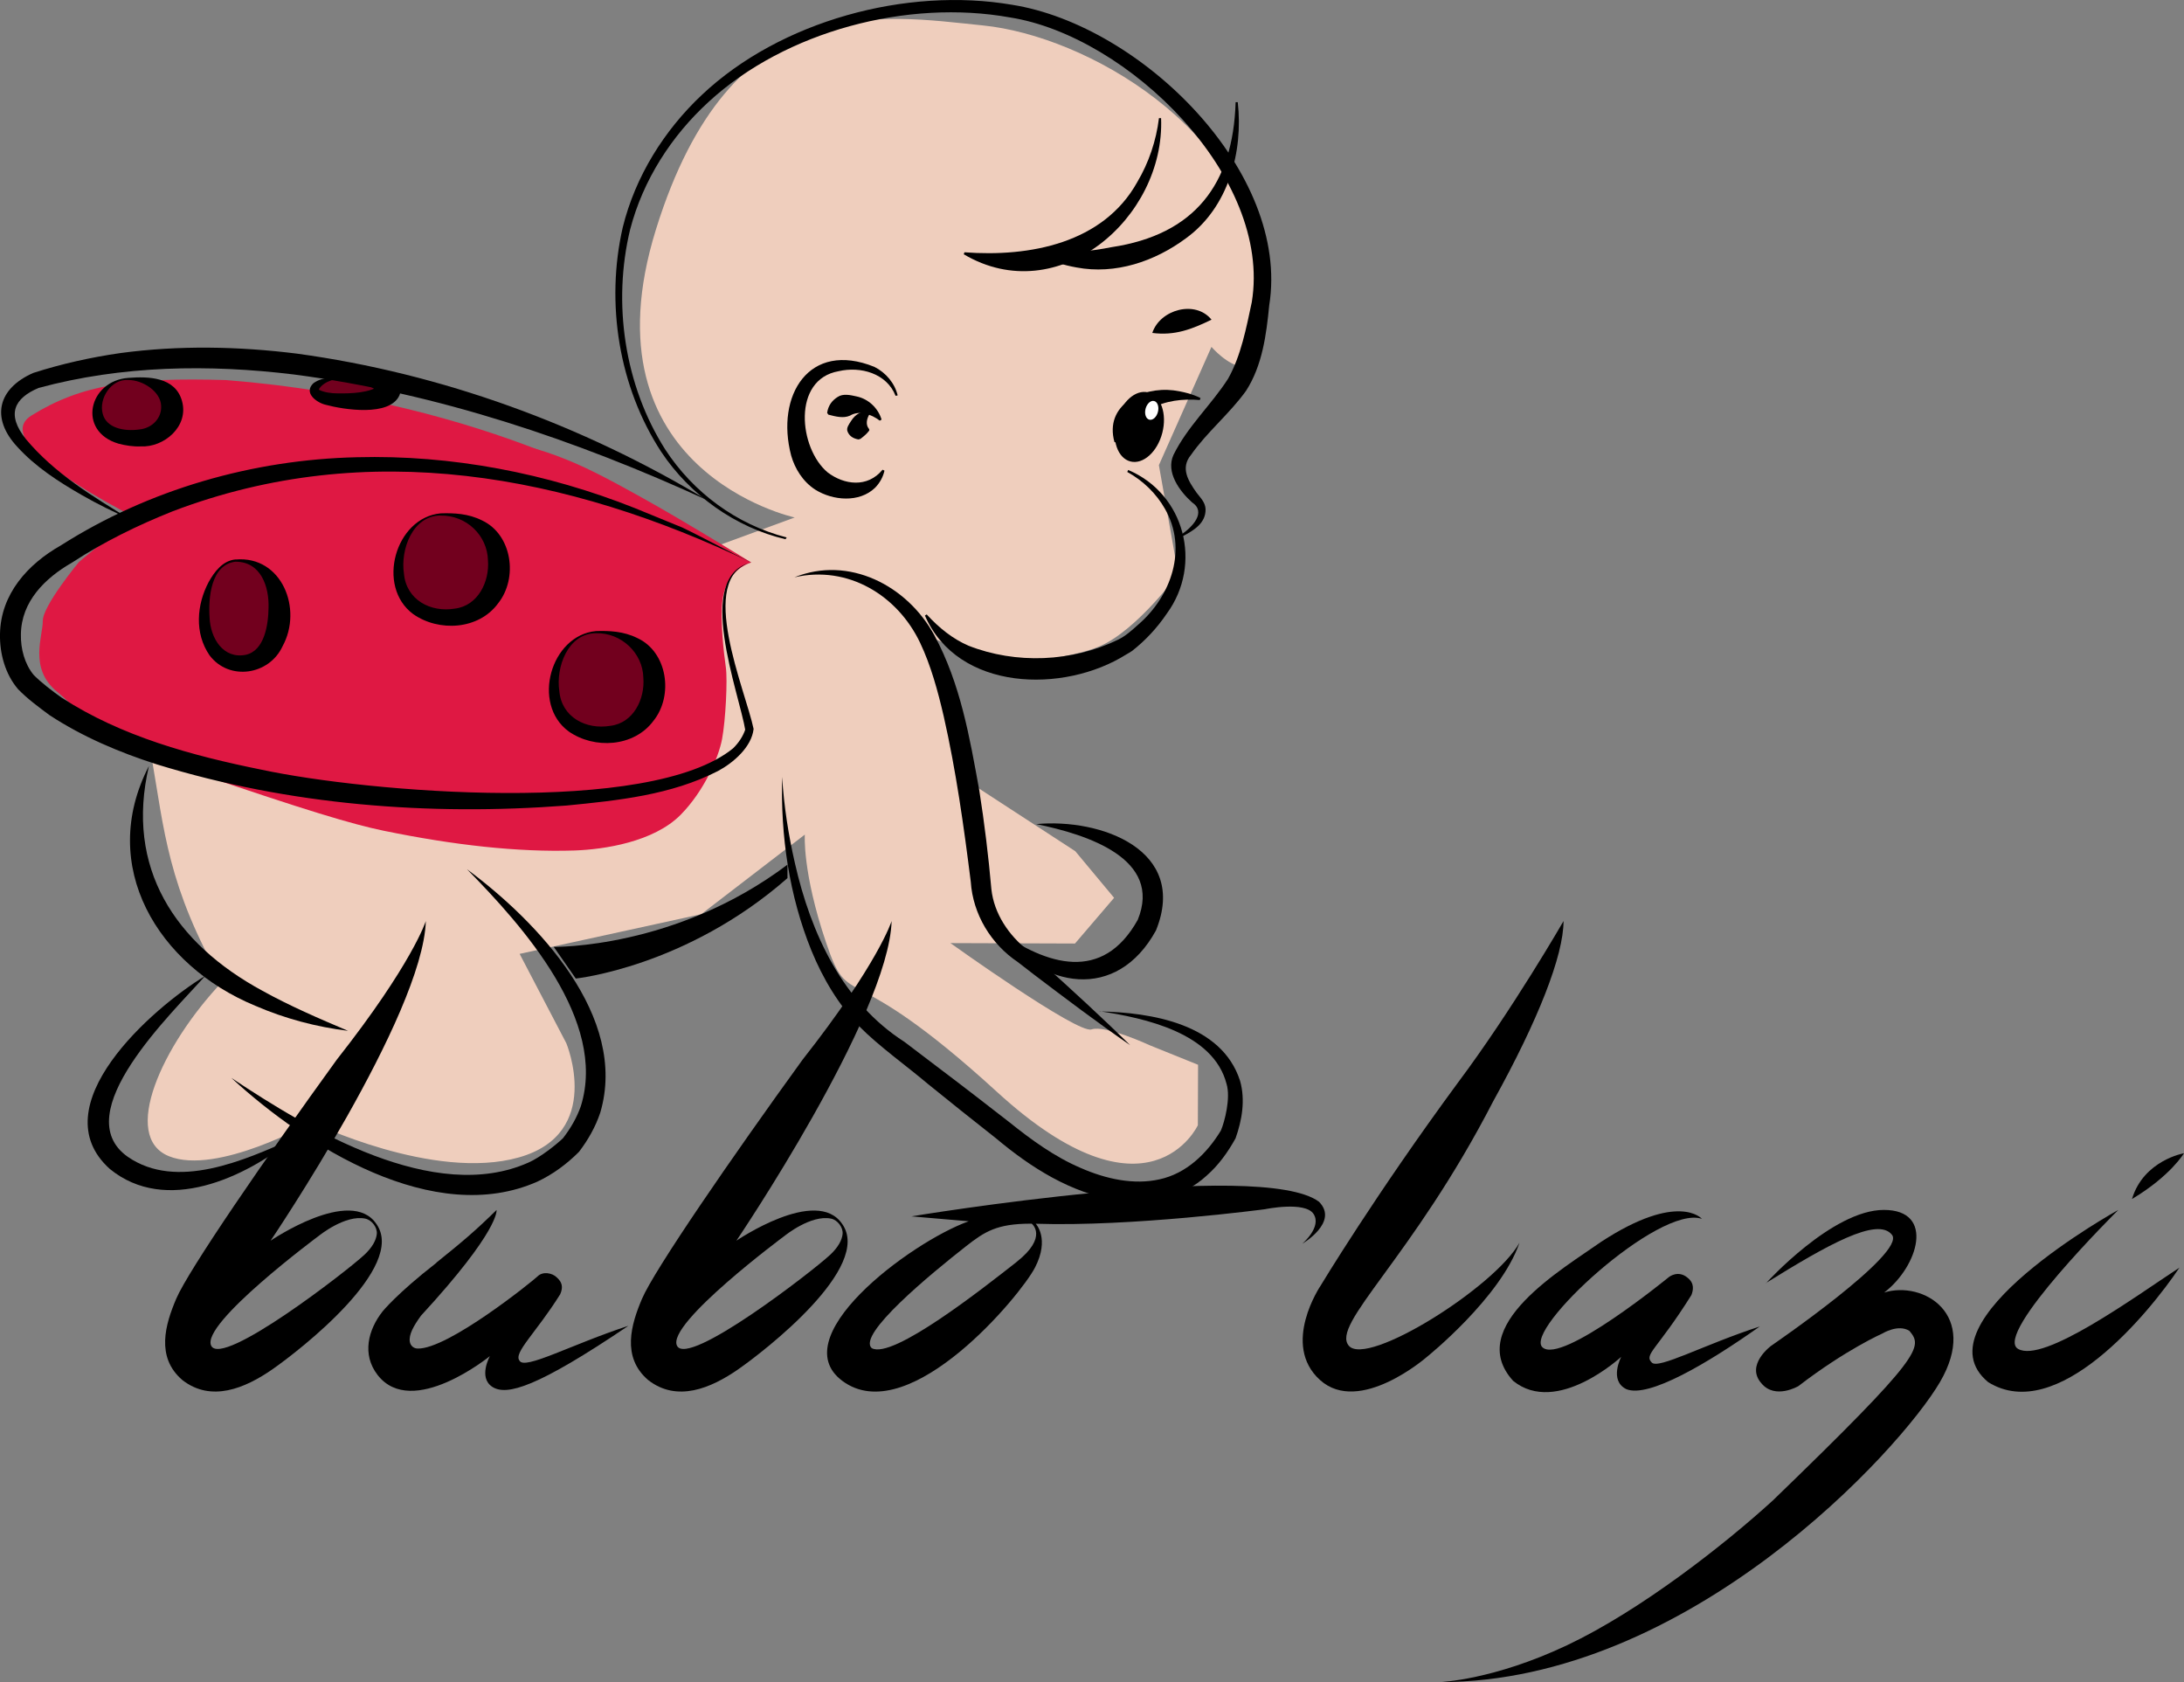 <?xml version="1.0" encoding="UTF-8"?>
<svg id="Layer_2" data-name="Layer 2" xmlns="http://www.w3.org/2000/svg" viewBox="0 0 308.24 237.37">
  <rect x="0" y="0" width="308.24" height="237.37" fill="#808080" stroke="none"/>
  <defs>
    <style>
      .cls-1 {
        fill: #72001e;
      }

      .cls-2 {
        fill: #fff;
      }

      .cls-3 {
        fill: #df1843;
      }

      .cls-4 {
        fill: #efcebd;
      }
    </style>
  </defs>
  <g id="Layer_1-2" data-name="Layer 1">
    <g>
      <g>
        <path class="cls-3" d="M92.1,71.23s-22.43-14.61-60.2-17.6c-13.27-.4-20.45,.63-27.47,5.01s18.16,16.13,18.16,16.13c0,0,83.27,6.84,69.5-3.54Z"/>
        <path class="cls-4" d="M112.16,73.02s-30.19-6.54-19.58-40.65C103.19-1.74,124.19,2.12,138.74,3.59s37.41,14.47,39.48,35.29c2.07,20.81-7.24,10.07-7.24,10.07l-7.42,16.69,2.72,15.35s-5.77,7.87-10.99,10.17c-4.41,1.94-14.15,2.58-14.4,2.64-.55,.12-10.39-4.27-10.39-4.27l5.34,20.22,15.92,10.36,5.48,6.58-5.52,6.45-17.58-.06s17.95,12.85,19.91,12.18c1.96-.67,8.23,2.24,8.23,2.24l6.81,2.75-.03,8.53s-6.9,14.92-28.37-4.72c-21.47-19.63-20.72-11.06-24.1-21.05-3.38-9.99-3-15.24-3-15.24l-14.62,11.23-25.63,5.6,6.59,12.61s5.31,12.71-6.69,16.11c-12,3.4-29.25-4.97-29.25-4.97,0,0-13.37,7.55-20.15,4.8-6.79-2.75-1.05-15.55,7.51-24.59-7.71-13.58-8.13-21.18-10.04-32.22"/>
        <path class="cls-3" d="M106,79.36s-9.4-5.82-15.42-9.15c-7.01-3.88-13.66-7.67-23.37-8.37-9.71-.7-22.27-.6-32.69,2.79-10.42,3.38-23.4,14.7-23.4,14.7,0,0-5.11,6.17-5.08,8.29s-2.01,6.65,1.97,9.95c3.98,3.3,5.6,6.7,19.84,11.55,15.34,5.22,21.77,7.17,26.32,8.11,9.91,2.03,18.88,3.04,26.93,2.78,4.12-.14,11.16-1.18,14.98-5.05,3.26-3.31,5.33-8.01,5.83-10.67,.5-2.67,.79-8.36,.53-10.14s-.85-6.8-.46-9.55c.5-3.49,2.75-4.81,4.02-5.23Z"/>
        <path d="M21.02,108.09c-3.38,14.39,3.67,25.03,16.04,31.73,3.83,2.12,7.9,3.88,12.06,5.64-4.48-.55-8.89-1.72-13.1-3.54-13.71-5.67-22.32-19.67-15-33.83h0Z"/>
        <path d="M28.96,137.71c-4.58,5.17-19.62,19.42-10.92,25.53,6.88,4.75,16.43,.53,23.41-2.62-6.84,5.58-18.05,10.8-25.96,4.32-9.8-8.82,5.96-22.68,13.47-27.23h0Z"/>
        <path d="M32.68,152.12c11.01,7.33,28.61,17.85,41.9,11.93,1.67-.72,3.97-2.57,4.87-3.43,1.08-1.39,1.96-2.9,2.53-4.54,3.75-12.05-8.14-25.36-16.07-33.42,9.97,7.38,22.8,20.82,18.81,34.34-.67,2.01-1.73,3.87-3,5.53-1.7,1.71-3.68,3.18-5.88,4.21-14.6,6.46-32.64-4.94-43.16-14.61h0Z"/>
        <path d="M155.18,142.72c7.3,.15,17.22,1.73,19.83,9.77,.79,2.76,.26,5.63-.63,8.14-1.07,1.93-2.38,3.78-4.11,5.29-3.34,3.07-8.27,4.22-12.67,3.45-6.46-1.03-12.09-4.6-17.01-8.73-3.24-2.55-6.47-5.12-9.67-7.72-2.84-2.41-6.99-5.38-9.61-8.06-2.98-3.08-5.18-6.8-6.79-10.73-3.15-7.76-4.36-16.19-4.13-24.5,.25,4.13,.89,8.21,1.81,12.21,2.24,9.85,6.72,19.59,15.44,25.17,0,0,4.95,3.76,4.95,3.76,3.31,2.49,6.58,5.03,9.85,7.57,3.06,2.46,6.44,4.92,10.07,6.46,3.59,1.58,7.53,2.43,11.16,1.61,3.76-.82,6.66-3.62,8.64-6.88,.54-1.25,1.4-4.62,.8-6.58-1.85-7.19-11.45-9.28-17.91-10.26h0Z"/>
        <path d="M112.13,81.46c7.67-3.09,15.89,1.14,19.73,8.16,3.7,6.85,4.99,14.4,6.35,21.9,.73,4.61,1.3,9.31,1.71,13.96,.38,3.45,2.45,6.5,5.14,8.62,0,0,2.1,1.87,2.1,1.87,4.04,3.64,8.48,7.7,12.34,11.51-4.46-3.07-9.27-6.7-13.61-9.99,0,0-2.22-1.72-2.22-1.72-3.8-2.54-6.36-6.76-6.66-11.35-.98-7.82-2.08-15.68-3.82-23.35-.83-3.58-1.81-7.17-3.33-10.37-3.19-6.7-10.18-10.97-17.72-9.24h0Z"/>
        <path d="M146.22,116.29c9.16-.86,21.53,3.66,16.93,15-5.55,10.12-16.13,8.26-22.39-.03,6.99,4.97,14.86,7.44,19.82-1.47,3.51-8.6-7.07-12.03-14.36-13.51h0Z"/>
        <path d="M166.8,75.38c1.45-1,3.52-3.11,1.44-4.49-1.74-1.56-3.74-4.24-2.62-6.7,1.98-4.02,5.33-7.05,7.7-10.74,1.83-3.24,2.57-7.17,3.35-10.81,2.91-17.69-17.51-37.57-34.13-40.18-14.43-2.6-31.65,1.91-42.51,11.9-5.28,4.82-9.28,11.06-11.09,18-2.52,10.39-.81,22.02,4.95,31.07,3.93,6.03,10.04,10.59,17.14,12.41,0,0-.17,.25-.17,.25-7.02-1.64-13.46-6.22-17.52-12.3-6.02-9.2-7.89-21.02-5.45-31.7,1.77-7.18,5.83-13.69,11.2-18.73C110.14,2.96,127.89-1.89,142.88,.68c18.25,2.92,39.27,23.62,36.25,42.43-.4,4.06-.95,8.44-3.27,12.04-2.32,3.23-5.52,5.82-7.76,9.03-1.54,1.85-.4,3.67,.77,5.33,.55,.72,1.25,1.38,1.28,2.35,.03,2-1.72,3-3.19,3.79,0,0-.15-.26-.15-.26h0Z"/>
        <path d="M159.23,66.32c7.99,3.37,10.54,13.31,5.45,20.26-1.35,2-3,3.78-4.9,5.27-.21,.16-.61,.37-.84,.51-8.81,5.54-23.77,5.21-28.4-5.5,0,0,.25-.16,.25-.16,1.74,1.91,3.69,3.46,5.89,4.41,6.68,2.63,14.64,2.32,21.12-.85,1.05-.5,1.94-1.31,2.82-2.1,4.7-4.04,7.03-10.72,3.79-16.37-1.22-2.15-3.1-3.98-5.31-5.19,0,0,.12-.28,.12-.28h0Z"/>
        <path d="M169.34,56.45c-2.36-.21-4.94,.08-6.93,1.25-1.24,.83-2.16,2.29-3.39,3.34-.43,.43-.82,.93-1.44,1.41l-.29-.07c-1.45-5.24,3.87-7.83,8.32-7.3,1.35,.19,2.64,.5,3.82,1.08l-.09,.29h0Z"/>
        <ellipse cx="160.81" cy="60.25" rx="5.03" ry="3.35" transform="translate(62.18 200.83) rotate(-75.49)"/>
        <path d="M170.99,45.11c-2.81,1.36-5.19,2.28-8.36,1.87,1.08-3.3,6.07-4.7,8.36-1.87h0Z"/>
        <g>
          <path d="M126.4,55.86c-1.24-3.19-4.97-4.2-8.04-3.48-6.59,1.15-5.62,10.88-1.55,14.28,2.3,1.75,5.61,2.23,7.75-.38,0,0,.27,.13,.27,.13-.19,.87-.64,1.72-1.33,2.42-2.21,2.14-5.95,1.82-8.43,.27-1.77-1.14-2.89-2.99-3.41-4.82-2.23-8.44,2.51-16.26,11.75-12.51,1.62,.82,2.87,2.3,3.28,4.02,0,0-.29,.07-.29,.07h0Z"/>
          <path d="M124.17,59.36c-1.19-.91-2.89-1.51-4.21-.71-.92,.41-1.98,.14-3.05-.14,0,0-.17-.25-.17-.25,.15-1.07,.73-1.78,1.49-2.25,.77-.51,1.8-.26,2.67-.07,1.7,.36,3.05,1.68,3.52,3.27,0,0-.26,.15-.26,.15h0Z"/>
          <path d="M122.78,58.34c-.44,.66-.66,1.55-.15,2.16,.07,.1,.1,.21,0,.32-.32,.41-.63,.68-1.19,1.11,0,0-.29,.08-.29,.08-.89-.16-1.31-.59-1.52-1.09-.24-.52,.21-1.07,.49-1.52,.29-.47,.69-.87,1.15-1.1,.48-.22,.94-.33,1.41-.26l.09,.29h0Z"/>
        </g>
        <ellipse class="cls-2" cx="162.56" cy="57.91" rx="1.36" ry=".9" transform="translate(65.76 200.77) rotate(-75.49)"/>
        <path d="M163.87,16.67c.57,14.12-14.54,27.09-27.85,19.21,0,0,.1-.28,.1-.28,9.22,.69,19.59-1.27,24.39-9.91,1.61-2.71,2.67-5.81,3.06-9.02h.3Z"/>
        <path d="M174.69,14.42c.79,6.99-1.3,14.84-7.29,19.19-4.41,3.28-9.98,5.17-15.47,4.13-1.78-.32-3.54-.83-5.1-1.79l.1-.28c3.49,.09,6.8-.16,9.99-.8,11.62-1.76,17.12-8.8,17.47-20.45,0,0,.3,0,.3,0h0Z"/>
        <path d="M78.16,133.61s17.19,.31,32.98-11.6c0,.12,0,1.82,0,1.9-14.31,12.56-29.88,14.17-29.88,14.17l-3.1-4.46Z"/>
        <g>
          <g>
            <path class="cls-1" d="M33.26,79.1c-5.18,.15-7.09,15,1.31,14.52,6.28-.32,7.09-14.66-1.31-14.52Z"/>
            <path d="M33.27,79.25c-3.52,.4-3.88,5.13-3.69,7.91,.13,2.92,1.93,5.86,5.1,5.24,2.64-.57,3.19-4.23,3.22-6.62,.1-2.98-1.07-6.52-4.64-6.52h0Zm0-.3c6.52-.55,9.49,7,6.61,12.24-1.87,4.07-7.53,4.95-10.3,1.29-2.17-3.15-1.81-7.17-.14-10.33,.82-1.48,2-3.05,3.82-3.21h0Z"/>
          </g>
          <g>
            <path class="cls-1" d="M18.14,53.47c-5.18,.08-7.07,8.63,1.33,8.36,6.28-.17,7.07-8.43-1.33-8.36Z"/>
            <path d="M18.14,53.62c-2.48-.19-4.23,2.65-3.64,4.78,.52,2,3.01,2.51,5.18,2.2,1.85-.19,3.19-1.67,3.06-3.37-.08-1.96-2.54-3.6-4.61-3.61h0Zm0-.3c2.78-.21,6.58-.15,7.54,3.24,1.03,3.62-2.55,6.6-5.81,6.43-1.04,.05-2.15-.12-3.16-.39-5.88-1.75-4.18-8.89,1.42-9.28h0Z"/>
          </g>
          <g>
            <path class="cls-1" d="M48.81,53.26c-5.18,.02-7.06,3.44,1.35,3.35,6.28-.06,7.05-3.36-1.35-3.35Z"/>
            <path d="M48.81,53.41c-1.31-.08-2.98,.33-3.74,1.41-.09,.14-.04,.23-.01,.2,.62,.32,1.65,.5,2.64,.49,1.88,.02,4.41-.05,5.91-1.11-.16,.19-.22,.47-.16,.75,.13,.39,.25,.37,.2,.33-1.24-1.02-3.16-1.98-4.85-2.07h0Zm0-.3c2.2-.06,4.43-1.34,6.61-.06,.34,.25,.84,.59,1.07,1.47,.11,.42,.03,.92-.12,1.28-1.39,3.03-7.86,2.01-10.44,1.31-1.26-.31-3.14-1.68-1.69-3.04,1.38-.99,3.03-.76,4.57-.96h0Z"/>
          </g>
          <g>
            <path class="cls-1" d="M62.17,72.59c-6.93,.15-9.48,14.99,1.77,14.52,8.41-.31,9.48-14.65-1.77-14.52Z"/>
            <path d="M62.17,72.74c-3.99,.04-5.67,4.87-5.16,8.19,.32,3.71,3.76,5.53,7.19,4.95,3.27-.4,4.9-3.81,4.67-6.81-.09-3.54-3.06-6.38-6.7-6.32h0Zm0-.3c1.91-.06,3.93,.02,5.87,1,4.24,1.99,5.11,8.12,2.26,11.7-2.74,3.74-8.37,4.06-11.99,1.51-5.27-3.9-2.52-13.6,3.86-14.21h0Z"/>
          </g>
          <g>
            <path class="cls-1" d="M84.1,89.2c-6.93,.14-9.48,14.92,1.77,14.45,8.41-.31,9.48-14.58-1.77-14.45Z"/>
            <path d="M84.1,89.35c-3.98,.03-5.67,4.85-5.16,8.16,.32,3.7,3.78,5.49,7.2,4.91,3.26-.39,4.9-3.78,4.66-6.78-.07-3.49-3.11-6.38-6.7-6.29h0Zm0-.3c1.9-.06,3.92,.02,5.86,.99,4.24,1.96,5.13,8.1,2.27,11.67-2.75,3.72-8.35,4.03-11.97,1.5-5.29-3.88-2.53-13.57,3.85-14.16h0Z"/>
          </g>
        </g>
        <g>
          <path d="M99.84,70.59c-18.53-8.5-38.06-15.09-58.31-17.74-12.02-1.47-24.34-1.29-36.08,1.89-3.38,1.43-4.65,3.68-1.77,7.25,3.96,4.74,9.38,8.07,14.64,11.25-2.3-1-4.56-2.11-6.74-3.36-3.29-1.89-6.57-3.99-9.16-6.85-3.74-4.04-2.74-8.19,2.26-10.4,4.01-1.29,8.15-2.21,12.32-2.81,8.26-1.11,16.65-.95,24.9,.08,20.44,2.79,40.3,10.06,57.94,20.69h0Z"/>
          <path d="M106,79.36c-7.75,2.19-.76,18.08,.36,23.5-.28,2.57-2.88,4.79-5.03,5.94-6.61,3.39-14.14,4.16-21.39,4.87-19.39,1.47-39.12-.05-57.8-5.81-5.24-1.67-10.45-3.87-15.14-6.94-1.51-1.12-3.12-2.3-4.45-3.67C.73,95.12-.06,92.21,0,89.45c.1-5.64,3.93-9.85,8.59-12.49,12.43-7.91,27.12-12.11,41.78-12.44,13.35-.36,26.84,2.25,39.21,7.17,1.66,.69,5.06,2.06,6.72,2.75,3.25,1.56,6.52,3.39,9.7,4.91h0Zm0,0c-25.93-12.42-54.09-17.7-81.61-7.22-4.95,1.97-9.78,4.34-14.23,7.25-3.81,2.19-7.17,5.49-7.21,10.15-.04,2,.52,4.14,1.8,5.7,1.1,1.11,2.64,2.28,3.94,3.2,8.41,5.47,18.41,8.19,28.22,10.17,14.82,3.18,54.8,6.6,66.56-3.02,.79-.78,1.41-1.7,1.74-2.73v.29c-.89-5.46-7.32-21.88,.8-23.78h0Z"/>
        </g>
      </g>
      <g>
        <path d="M38.18,175.09s21.49-31.76,21.92-45.12c0,0-1.88,5.98-12.57,19.56-10.05,13.87-20.94,29.7-22.66,33.74-1.53,3.59-2.92,8.22,.86,11.46,4.08,3.19,8.86,1.16,12.69-1.49,3.82-2.65,19.03-14.45,14.7-20.53-3.62-5.36-14.94,2.37-14.94,2.37Zm13.18,2.03c-2.34,2.19-19.99,15.86-21.55,12.78-1.57-3.09,15.21-15.53,15.21-15.53,0,0,3.7-3.01,6.54-2.41,.92,.2,1.71,1.23,1.62,2.17-.09,.86-.62,1.88-1.81,2.99Z"/>
        <path d="M103.92,175.09s21.49-31.76,21.92-45.12c0,0-1.88,5.98-12.57,19.56-10.05,13.87-20.94,29.7-22.66,33.74-1.53,3.59-2.92,8.22,.86,11.46,4.08,3.19,8.86,1.16,12.69-1.49,3.82-2.65,19.03-14.45,14.7-20.53-3.62-5.36-14.94,2.37-14.94,2.37Zm13.18,2.03c-2.34,2.19-19.99,15.86-21.55,12.78-1.57-3.09,15.21-15.53,15.21-15.53,0,0,3.7-3.01,6.54-2.41,.92,.2,1.71,1.23,1.62,2.17-.09,.86-.62,1.88-1.81,2.99Z"/>
        <path d="M186.16,169.58c-8.17-6.12-57.53,2.06-57.53,2.06l8.09,.69c-8.24,2.95-26.78,16.75-17.41,22.82s24.73-12.34,26.76-16.28c2.13-4.1,.11-6.19,.11-6.19,13.61,.45,32.35-2.05,32.35-2.05,0,0,5.66-1.17,6.86,.67s-1.59,4.2-1.59,4.2c0,0,5.21-3.04,2.36-5.92Zm-42.7,8.51c-4.56,3.57-17.52,13.82-20.43,12.14-2.08-1.91,8.39-10.52,13.33-14.39,2.61-2.04,4.33-3.17,9.13-3.17h.12s2.4,1.85-2.16,5.42Z"/>
        <path d="M220.67,129.97s-7.22,12.54-14.91,22.81c-11.72,15.92-19.37,28.63-19.37,28.63,0,0-5.64,8.31-.09,13.32,5.57,5.03,15.05-3.23,15.05-3.23,0,0,10.43-8.35,13.1-16.13-3.53,6.29-21.49,17.55-24.08,14.53s8.91-12.27,20.39-34.53c6.33-11.41,9.91-20.54,9.91-25.4Z"/>
        <path d="M249.25,181.07s9.34-10.34,16.63-10.34,4.82,8.03,.04,11.66c5.51-1.72,13.46,3.08,7.88,12.63s-35.5,42.34-70.56,42.34c0,0,7.52-.28,17.9-5.19s22.2-14.17,29.07-20.44c21.26-20.55,21.17-21.65,19.28-23.93-1.58-1.01-3.8,.36-3.8,.36,0,0-5.16,2.27-11.87,7.43,0,0-3.29,1.94-5.22-.39-2.31-2.61,1.39-5.31,1.39-5.31,0,0,19.06-13.03,17.04-15.64s-9.16,1.44-17.8,6.8Z"/>
        <path d="M298.97,170.73s-17.72,17.55-14.15,19.61,16.26-7.18,22.78-11.47c-4.36,6.5-17.28,22.21-27,16.16-10.26-8.5,18.37-24.3,18.37-24.3Z"/>
        <path d="M308.24,162.73s-5.7,.99-7.34,6.46c5.42-3.23,7.34-6.46,7.34-6.46Z"/>
        <path d="M240.2,171.99s-3.29-3.89-14.19,3.22c-5.33,3.77-19.44,11.96-12.45,19.64,6.17,5.01,15.25-3.39,15.25-3.39,0,0-1.76,3.34,.72,4.56,3.15,1.29,11.47-3.64,18.83-8.84-7.86,2.55-14.35,6.1-15.24,5.08-1.14-1.15,.73-1.75,5.6-9.52,.25-.67,.47-1.63-.53-2.43-1.34-1.15-2.63-.12-2.63-.12,0,0-15.17,12.41-17.86,9.93s16.41-20.18,22.5-18.13Z"/>
        <path d="M61.6,178.16c3.52-2.83,5.49-4.47,8.48-7.42,0,0,.54,2.76-10.67,14.92-1.03,1.43-1.73,2.65-1.57,3.67,.09,.55,.52,.94,1.08,.96,4.25,.17,16.32-9.56,16.97-10.2,.69-.69,2.02-.51,2.7,.17,.73,.66,.93,1.35,.47,2.38-3.42,5.46-6.62,8.25-5.74,9.36,.71,1.36,7.25-2.26,15.37-4.92-12.88,8.7-17.17,9.92-19.2,8.62-2.03-1.31-.35-4.34-.35-4.34,0,0-10.97,8.93-15.84,2.67-2.26-2.91-1.33-6.4,.69-8.97,0,0,1.97-2.48,7.63-6.89Z"/>
      </g>
    </g>
  </g>
</svg>
